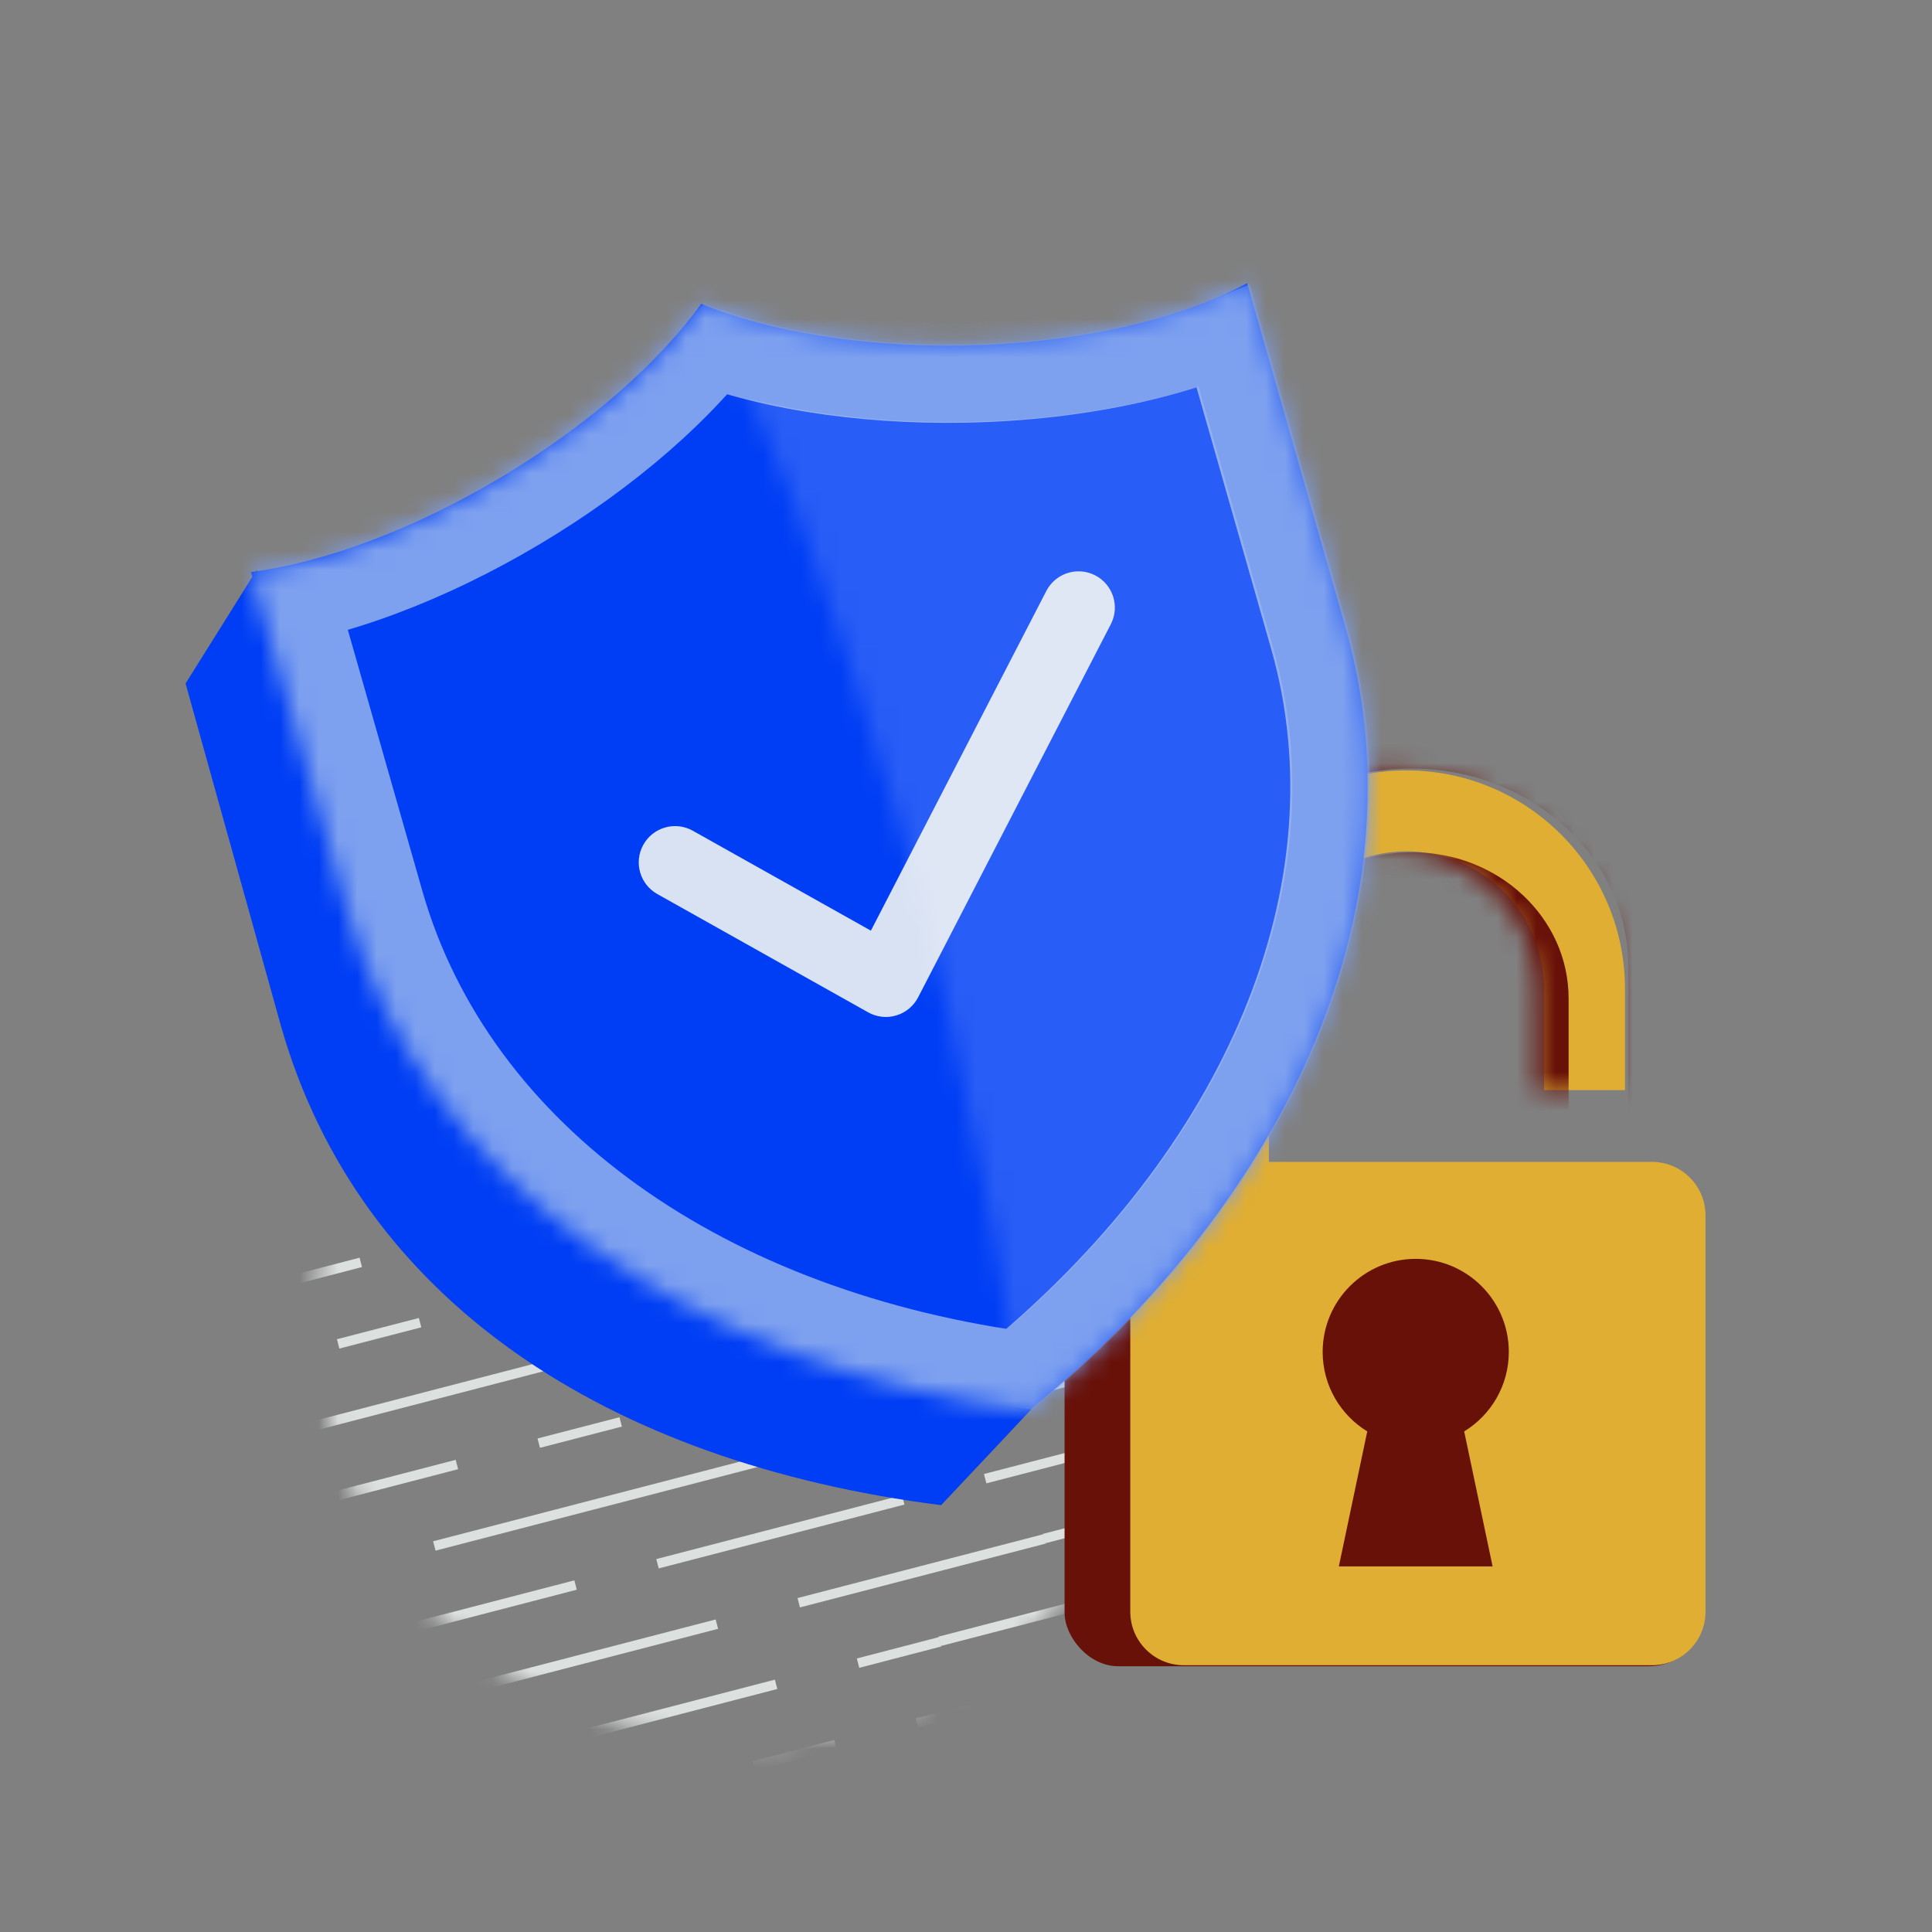 <svg width="100" height="100" viewBox="0 0 100 100" fill="none" xmlns="http://www.w3.org/2000/svg">
<rect x="0" y="0" width="100" height="100" fill="#808080" stroke="none"/>
<g clip-path="url(#clip0_480_22285)">
<mask id="mask0_480_22285" style="mask-type:alpha" maskUnits="userSpaceOnUse" x="16" y="45" width="45" height="46">
<circle cx="38.504" cy="68.095" r="22.177" fill="#C4C4C4"/>
</mask>
<g mask="url(#mask0_480_22285)">
<path d="M14.792 93.726L23.272 91.524" stroke="#DCE0DF" stroke-width="0.5" stroke-miterlimit="10"/>
<path d="M15.964 89.504L20.203 88.402" stroke="#DCE0DF" stroke-width="0.5" stroke-miterlimit="10"/>
<path d="M14.868 50.655L23.345 48.45" stroke="#DCE0DF" stroke-width="0.5" stroke-miterlimit="10"/>
<path d="M5.955 68.644L18.674 65.34" stroke="#DCE0DF" stroke-width="0.5" stroke-miterlimit="10"/>
<path d="M22.911 64.236L27.153 63.136" stroke="#DCE0DF" stroke-width="0.5" stroke-miterlimit="10"/>
<path d="M0.981 58.179L17.938 53.772" stroke="#DCE0DF" stroke-width="0.5" stroke-miterlimit="10"/>
<path d="M22.178 52.674L26.416 51.572" stroke="#DCE0DF" stroke-width="0.5" stroke-miterlimit="10"/>
<path d="M16.035 46.432L20.277 45.333" stroke="#DCE0DF" stroke-width="0.5" stroke-miterlimit="10"/>
<path d="M12.532 59.095L25.253 55.793" stroke="#DCE0DF" stroke-width="0.5" stroke-miterlimit="10"/>
<path d="M19.842 61.118L32.561 57.814" stroke="#DCE0DF" stroke-width="0.5" stroke-miterlimit="10"/>
<path d="M17.502 69.56L21.744 68.46" stroke="#DCE0DF" stroke-width="0.5" stroke-miterlimit="10"/>
<path d="M7.86 75.984L16.341 73.782" stroke="#DCE0DF" stroke-width="0.5" stroke-miterlimit="10"/>
<path d="M27.587 47.35L40.306 44.046" stroke="#DCE0DF" stroke-width="0.5" stroke-miterlimit="10"/>
<path d="M17.203 42.213L29.922 38.909" stroke="#DCE0DF" stroke-width="0.5" stroke-miterlimit="10"/>
<path d="M20.276 45.33L37.234 40.923" stroke="#DCE0DF" stroke-width="0.5" stroke-miterlimit="10"/>
<path d="M26.419 51.571L34.899 49.368" stroke="#DCE0DF" stroke-width="0.5" stroke-miterlimit="10"/>
<path d="M39.138 48.268L43.38 47.168" stroke="#DCE0DF" stroke-width="0.5" stroke-miterlimit="10"/>
<path d="M29.488 54.69L37.968 52.488" stroke="#DCE0DF" stroke-width="0.5" stroke-miterlimit="10"/>
<path d="M10.93 79.107L23.649 75.803" stroke="#DCE0DF" stroke-width="0.5" stroke-miterlimit="10"/>
<path d="M27.886 74.697L32.127 73.597" stroke="#DCE0DF" stroke-width="0.5" stroke-miterlimit="10"/>
<path d="M36.368 72.495L44.848 70.293" stroke="#DCE0DF" stroke-width="0.5" stroke-miterlimit="10"/>
<path d="M27.451 90.484L40.17 87.18" stroke="#DCE0DF" stroke-width="0.5" stroke-miterlimit="10"/>
<path d="M44.412 86.084L48.651 84.981" stroke="#DCE0DF" stroke-width="0.5" stroke-miterlimit="10"/>
<path d="M13.999 82.222L18.24 81.123" stroke="#DCE0DF" stroke-width="0.5" stroke-miterlimit="10"/>
<path d="M22.481 80.019L39.441 75.615" stroke="#DCE0DF" stroke-width="0.5" stroke-miterlimit="10"/>
<path d="M43.678 74.516L47.92 73.417" stroke="#DCE0DF" stroke-width="0.5" stroke-miterlimit="10"/>
<path d="M16.338 73.783L33.296 69.376" stroke="#DCE0DF" stroke-width="0.5" stroke-miterlimit="10"/>
<path d="M37.536 68.278L41.775 67.176" stroke="#DCE0DF" stroke-width="0.5" stroke-miterlimit="10"/>
<path d="M25.984 67.359L34.465 65.156" stroke="#DCE0DF" stroke-width="0.5" stroke-miterlimit="10"/>
<path d="M27.156 63.136L35.634 60.931" stroke="#DCE0DF" stroke-width="0.5" stroke-miterlimit="10"/>
<path d="M17.072 85.346L29.791 82.041" stroke="#DCE0DF" stroke-width="0.5" stroke-miterlimit="10"/>
<path d="M34.032 80.939L46.751 77.634" stroke="#DCE0DF" stroke-width="0.5" stroke-miterlimit="10"/>
<path d="M20.145 88.469L37.105 84.065" stroke="#DCE0DF" stroke-width="0.5" stroke-miterlimit="10"/>
<path d="M41.342 82.958L54.061 79.654" stroke="#DCE0DF" stroke-width="0.5" stroke-miterlimit="10"/>
<path d="M26.283 94.707L34.761 92.503" stroke="#DCE0DF" stroke-width="0.5" stroke-miterlimit="10"/>
<path d="M39.007 91.404L43.245 90.302" stroke="#DCE0DF" stroke-width="0.5" stroke-miterlimit="10"/>
<path d="M32.561 57.813L45.281 54.509" stroke="#DCE0DF" stroke-width="0.5" stroke-miterlimit="10"/>
<path d="M49.518 53.407L53.759 52.307" stroke="#DCE0DF" stroke-width="0.5" stroke-miterlimit="10"/>
<path d="M58 51.203L66.48 49" stroke="#DCE0DF" stroke-width="0.5" stroke-miterlimit="10"/>
<path d="M49.087 69.192L61.806 65.888" stroke="#DCE0DF" stroke-width="0.5" stroke-miterlimit="10"/>
<path d="M35.63 60.932L39.872 59.833" stroke="#DCE0DF" stroke-width="0.5" stroke-miterlimit="10"/>
<path d="M44.113 58.728L61.073 54.324" stroke="#DCE0DF" stroke-width="0.5" stroke-miterlimit="10"/>
<path d="M37.97 52.491L54.928 48.084" stroke="#DCE0DF" stroke-width="0.5" stroke-miterlimit="10"/>
<path d="M59.168 46.982L63.406 45.879" stroke="#DCE0DF" stroke-width="0.5" stroke-miterlimit="10"/>
<path d="M47.62 46.068L56.1 43.866" stroke="#DCE0DF" stroke-width="0.5" stroke-miterlimit="10"/>
<path d="M38.704 64.055L51.423 60.751" stroke="#DCE0DF" stroke-width="0.5" stroke-miterlimit="10"/>
<path d="M55.66 59.648L68.379 56.344" stroke="#DCE0DF" stroke-width="0.5" stroke-miterlimit="10"/>
<path d="M41.777 67.173L58.737 62.769" stroke="#DCE0DF" stroke-width="0.5" stroke-miterlimit="10"/>
<path d="M47.919 73.415L56.397 71.21" stroke="#DCE0DF" stroke-width="0.5" stroke-miterlimit="10"/>
<path d="M60.638 70.112L64.877 69.01" stroke="#DCE0DF" stroke-width="0.5" stroke-miterlimit="10"/>
<path d="M50.992 76.536L59.473 74.334" stroke="#DCE0DF" stroke-width="0.5" stroke-miterlimit="10"/>
<path d="M57.848 94.319L66.326 92.114" stroke="#DCE0DF" stroke-width="0.5" stroke-miterlimit="10"/>
<path d="M37.819 95.605L54.779 91.201" stroke="#DCE0DF" stroke-width="0.5" stroke-miterlimit="10"/>
<path d="M59.016 90.094L63.258 88.995" stroke="#DCE0DF" stroke-width="0.5" stroke-miterlimit="10"/>
<path d="M47.465 89.183L55.943 86.978" stroke="#DCE0DF" stroke-width="0.5" stroke-miterlimit="10"/>
<path d="M48.633 84.956L57.113 82.754" stroke="#DCE0DF" stroke-width="0.5" stroke-miterlimit="10"/>
<path d="M54.042 79.637L66.761 76.333" stroke="#DCE0DF" stroke-width="0.5" stroke-miterlimit="10"/>
<path d="M57.111 82.756L61.35 81.654" stroke="#DCE0DF" stroke-width="0.5" stroke-miterlimit="10"/>
<path d="M59.451 74.312L76.411 69.908" stroke="#DCE0DF" stroke-width="0.5" stroke-miterlimit="10"/>
<path d="M60.184 85.877L72.903 82.573" stroke="#DCE0DF" stroke-width="0.5" stroke-miterlimit="10"/>
</g>
<path fill-rule="evenodd" clip-rule="evenodd" d="M61.488 51.187C61.488 44.94 66.552 39.876 72.799 39.876C79.045 39.876 84.109 44.94 84.109 51.187L84.109 56.423L79.92 56.423L79.92 51.187C79.92 47.254 76.732 44.066 72.799 44.066C68.866 44.066 65.677 47.254 65.677 51.187L65.677 70.876L61.488 70.876L61.488 51.187Z" fill="#E0AE32"/>
<mask id="mask1_480_22285" style="mask-type:alpha" maskUnits="userSpaceOnUse" x="59" y="39" width="25" height="32">
<path fill-rule="evenodd" clip-rule="evenodd" d="M59.691 51.174C59.691 44.89 65.13 39.796 71.839 39.796C78.548 39.796 83.986 44.89 83.986 51.174L83.986 56.441L79.487 56.441L79.487 51.174C79.487 47.217 76.063 44.01 71.839 44.01C67.615 44.01 64.191 47.217 64.191 51.174L64.191 70.98L59.691 70.98L59.691 51.174Z" fill="#FFE286"/>
</mask>
<g mask="url(#mask1_480_22285)">
<path fill-rule="evenodd" clip-rule="evenodd" d="M81.191 51.681C81.191 47.502 77.569 44.113 73.1 44.113C68.631 44.113 65.009 47.502 65.009 51.681L65.009 55.185L68.006 55.185L68.006 51.681C68.006 49.05 70.287 46.916 73.1 46.916C75.914 46.916 78.195 49.05 78.195 51.681L78.195 64.855L81.191 64.855L81.191 51.681Z" fill="#681109"/>
<path fill-rule="evenodd" clip-rule="evenodd" d="M55.204 50.009C55.204 41.037 63.192 33.763 73.045 33.763C82.899 33.763 90.887 41.037 90.887 50.009L90.887 57.53L84.279 57.53L84.279 50.009C84.279 44.36 79.249 39.78 73.045 39.78C66.841 39.78 61.812 44.36 61.812 50.009L61.812 78.289L55.204 78.289L55.204 50.009Z" fill="#681109"/>
</g>
<rect x="55.102" y="60.187" width="33.041" height="26.057" rx="2.772" fill="#681109"/>
<path fill-rule="evenodd" clip-rule="evenodd" d="M58.503 62.911C58.503 61.38 59.745 60.139 61.275 60.139L85.506 60.139C87.037 60.139 88.278 61.38 88.278 62.911L88.278 83.42C88.278 84.951 87.037 86.192 85.506 86.192L61.275 86.192C59.745 86.192 58.503 84.951 58.503 83.42L58.503 62.911ZM75.786 74.089C77.171 73.243 78.096 71.717 78.096 69.975C78.096 67.315 75.939 65.158 73.278 65.158C70.618 65.158 68.461 67.315 68.461 69.975C68.461 71.717 69.385 73.243 70.769 74.089L69.298 81.077L77.257 81.077L75.786 74.089Z" fill="#E0AE32"/>
<path fill-rule="evenodd" clip-rule="evenodd" d="M13.288 29.494L9.605 35.376L9.607 35.377C9.606 35.377 9.605 35.377 9.605 35.377L14.549 53.128C18.594 67.288 31.395 75.696 48.711 77.908L49.439 77.136C65.695 59.899 70.636 54.659 69.742 35.062L61.082 20.56C60.009 21.141 58.758 21.662 57.364 22.108L57.351 22.112L46.416 23.784C41.102 23.883 36.287 23.05 32.83 21.63C30.645 24.661 26.994 27.911 22.427 30.633C19.937 32.117 17.46 33.248 15.12 34.048L13.288 29.494Z" fill="#003EF5"/>
<mask id="path-69-inside-1_480_22285" fill="white">
<path fill-rule="evenodd" clip-rule="evenodd" d="M36.298 15.723C39.755 17.144 44.57 17.977 49.884 17.878C55.824 17.768 61.108 16.519 64.55 14.654L69.64 32.487C73.679 46.65 66.828 61.976 53.288 72.995C35.972 70.783 22.062 61.382 18.017 47.222L12.99 29.609C16.711 29.124 21.321 27.453 25.895 24.727C30.462 22.005 34.112 18.755 36.298 15.723Z"/>
</mask>
<path fill-rule="evenodd" clip-rule="evenodd" d="M36.298 15.723C39.755 17.144 44.57 17.977 49.884 17.878C55.824 17.768 61.108 16.519 64.55 14.654L69.64 32.487C73.679 46.65 66.828 61.976 53.288 72.995C35.972 70.783 22.062 61.382 18.017 47.222L12.99 29.609C16.711 29.124 21.321 27.453 25.895 24.727C30.462 22.005 34.112 18.755 36.298 15.723Z" fill="#003EF5"/>
<path d="M36.298 15.723L37.819 12.024L34.9 10.824L33.054 13.384L36.298 15.723ZM49.884 17.878L49.959 21.878L49.959 21.878L49.884 17.878ZM64.55 14.653L68.397 13.556L67.028 8.761L62.645 11.137L64.55 14.653ZM69.64 32.487L73.487 31.39L73.487 31.39L69.64 32.487ZM53.288 72.995L52.781 76.963L54.482 77.18L55.813 76.098L53.288 72.995ZM18.018 47.222L14.171 48.32L14.171 48.321L18.018 47.222ZM12.99 29.609L12.474 25.642L7.87 26.242L9.144 30.707L12.99 29.609ZM25.896 24.727L27.944 28.162L27.944 28.162L25.896 24.727ZM34.778 19.423C38.857 21.099 44.24 21.983 49.959 21.878L49.81 13.879C44.9 13.97 40.653 13.188 37.819 12.024L34.778 19.423ZM49.959 21.878C56.32 21.76 62.286 20.43 66.456 18.17L62.645 11.137C59.93 12.607 55.327 13.777 49.81 13.879L49.959 21.878ZM73.487 31.39L68.397 13.556L60.704 15.751L65.794 33.585L73.487 31.39ZM55.813 76.098C70.123 64.451 78.11 47.599 73.487 31.39L65.794 33.584C69.249 45.7 63.532 59.501 50.763 69.893L55.813 76.098ZM14.171 48.321C18.801 64.528 34.479 74.625 52.781 76.963L53.795 69.027C37.465 66.942 25.324 58.237 21.864 46.123L14.171 48.321ZM9.144 30.707L14.171 48.32L21.864 46.124L16.837 28.511L9.144 30.707ZM23.848 21.291C19.621 23.81 15.529 25.244 12.474 25.642L13.507 33.575C17.894 33.004 23.022 31.096 27.944 28.162L23.848 21.291ZM33.054 13.384C31.262 15.869 28.067 18.775 23.848 21.291L27.944 28.162C32.857 25.234 36.963 21.64 39.543 18.063L33.054 13.384Z" fill="#7DA0EF" mask="url(#path-69-inside-1_480_22285)"/>
<path fill-rule="evenodd" clip-rule="evenodd" d="M56.688 29.781C57.61 30.257 57.971 31.39 57.495 32.311L47.522 51.622C47.288 52.075 46.881 52.413 46.392 52.559C45.904 52.706 45.378 52.648 44.934 52.398L34.021 46.275C33.116 45.767 32.794 44.623 33.302 43.718C33.81 42.813 34.955 42.492 35.86 42.999L45.077 48.171L54.157 30.589C54.633 29.667 55.767 29.305 56.688 29.781Z" fill="#D9E2F3"/>
<g style="mix-blend-mode:screen">
<mask id="mask2_480_22285" style="mask-type:alpha" maskUnits="userSpaceOnUse" x="34" y="8" width="40" height="71">
<g style="mix-blend-mode:soft-light">
<path d="M46.557 42.742C43.123 31.474 39.878 20.681 34.366 12.45L65.622 8.12L72.86 26.106C75.527 32.732 71.978 49.428 71.591 53.016C70.662 61.639 55.722 75.535 53.265 78.54C53.827 75.381 49.992 54.009 46.557 42.742Z" fill="white" fill-opacity="0.4"/>
</g>
</mask>
<g mask="url(#mask2_480_22285)">
<path d="M27.026 26.402C31.185 23.922 34.682 20.983 37.086 18.067C40.666 19.274 45.186 19.924 50.027 19.835C55.066 19.741 59.752 18.859 63.375 17.409L67.823 32.993C67.823 32.993 67.823 32.993 67.823 32.993C71.506 45.909 65.496 60.202 52.794 70.853C36.385 68.511 23.736 59.544 20.047 46.63C20.047 46.63 20.047 46.63 20.046 46.63L15.626 31.141C19.163 30.341 23.135 28.721 27.026 26.402Z" fill="white" fill-opacity="0.4" stroke="#7DA0EF" stroke-width="4"/>
</g>
</g>
</g>
<defs>
<clipPath id="clip0_480_22285">
<rect width="100" height="100" fill="white"/>
</clipPath>
</defs>
</svg>

